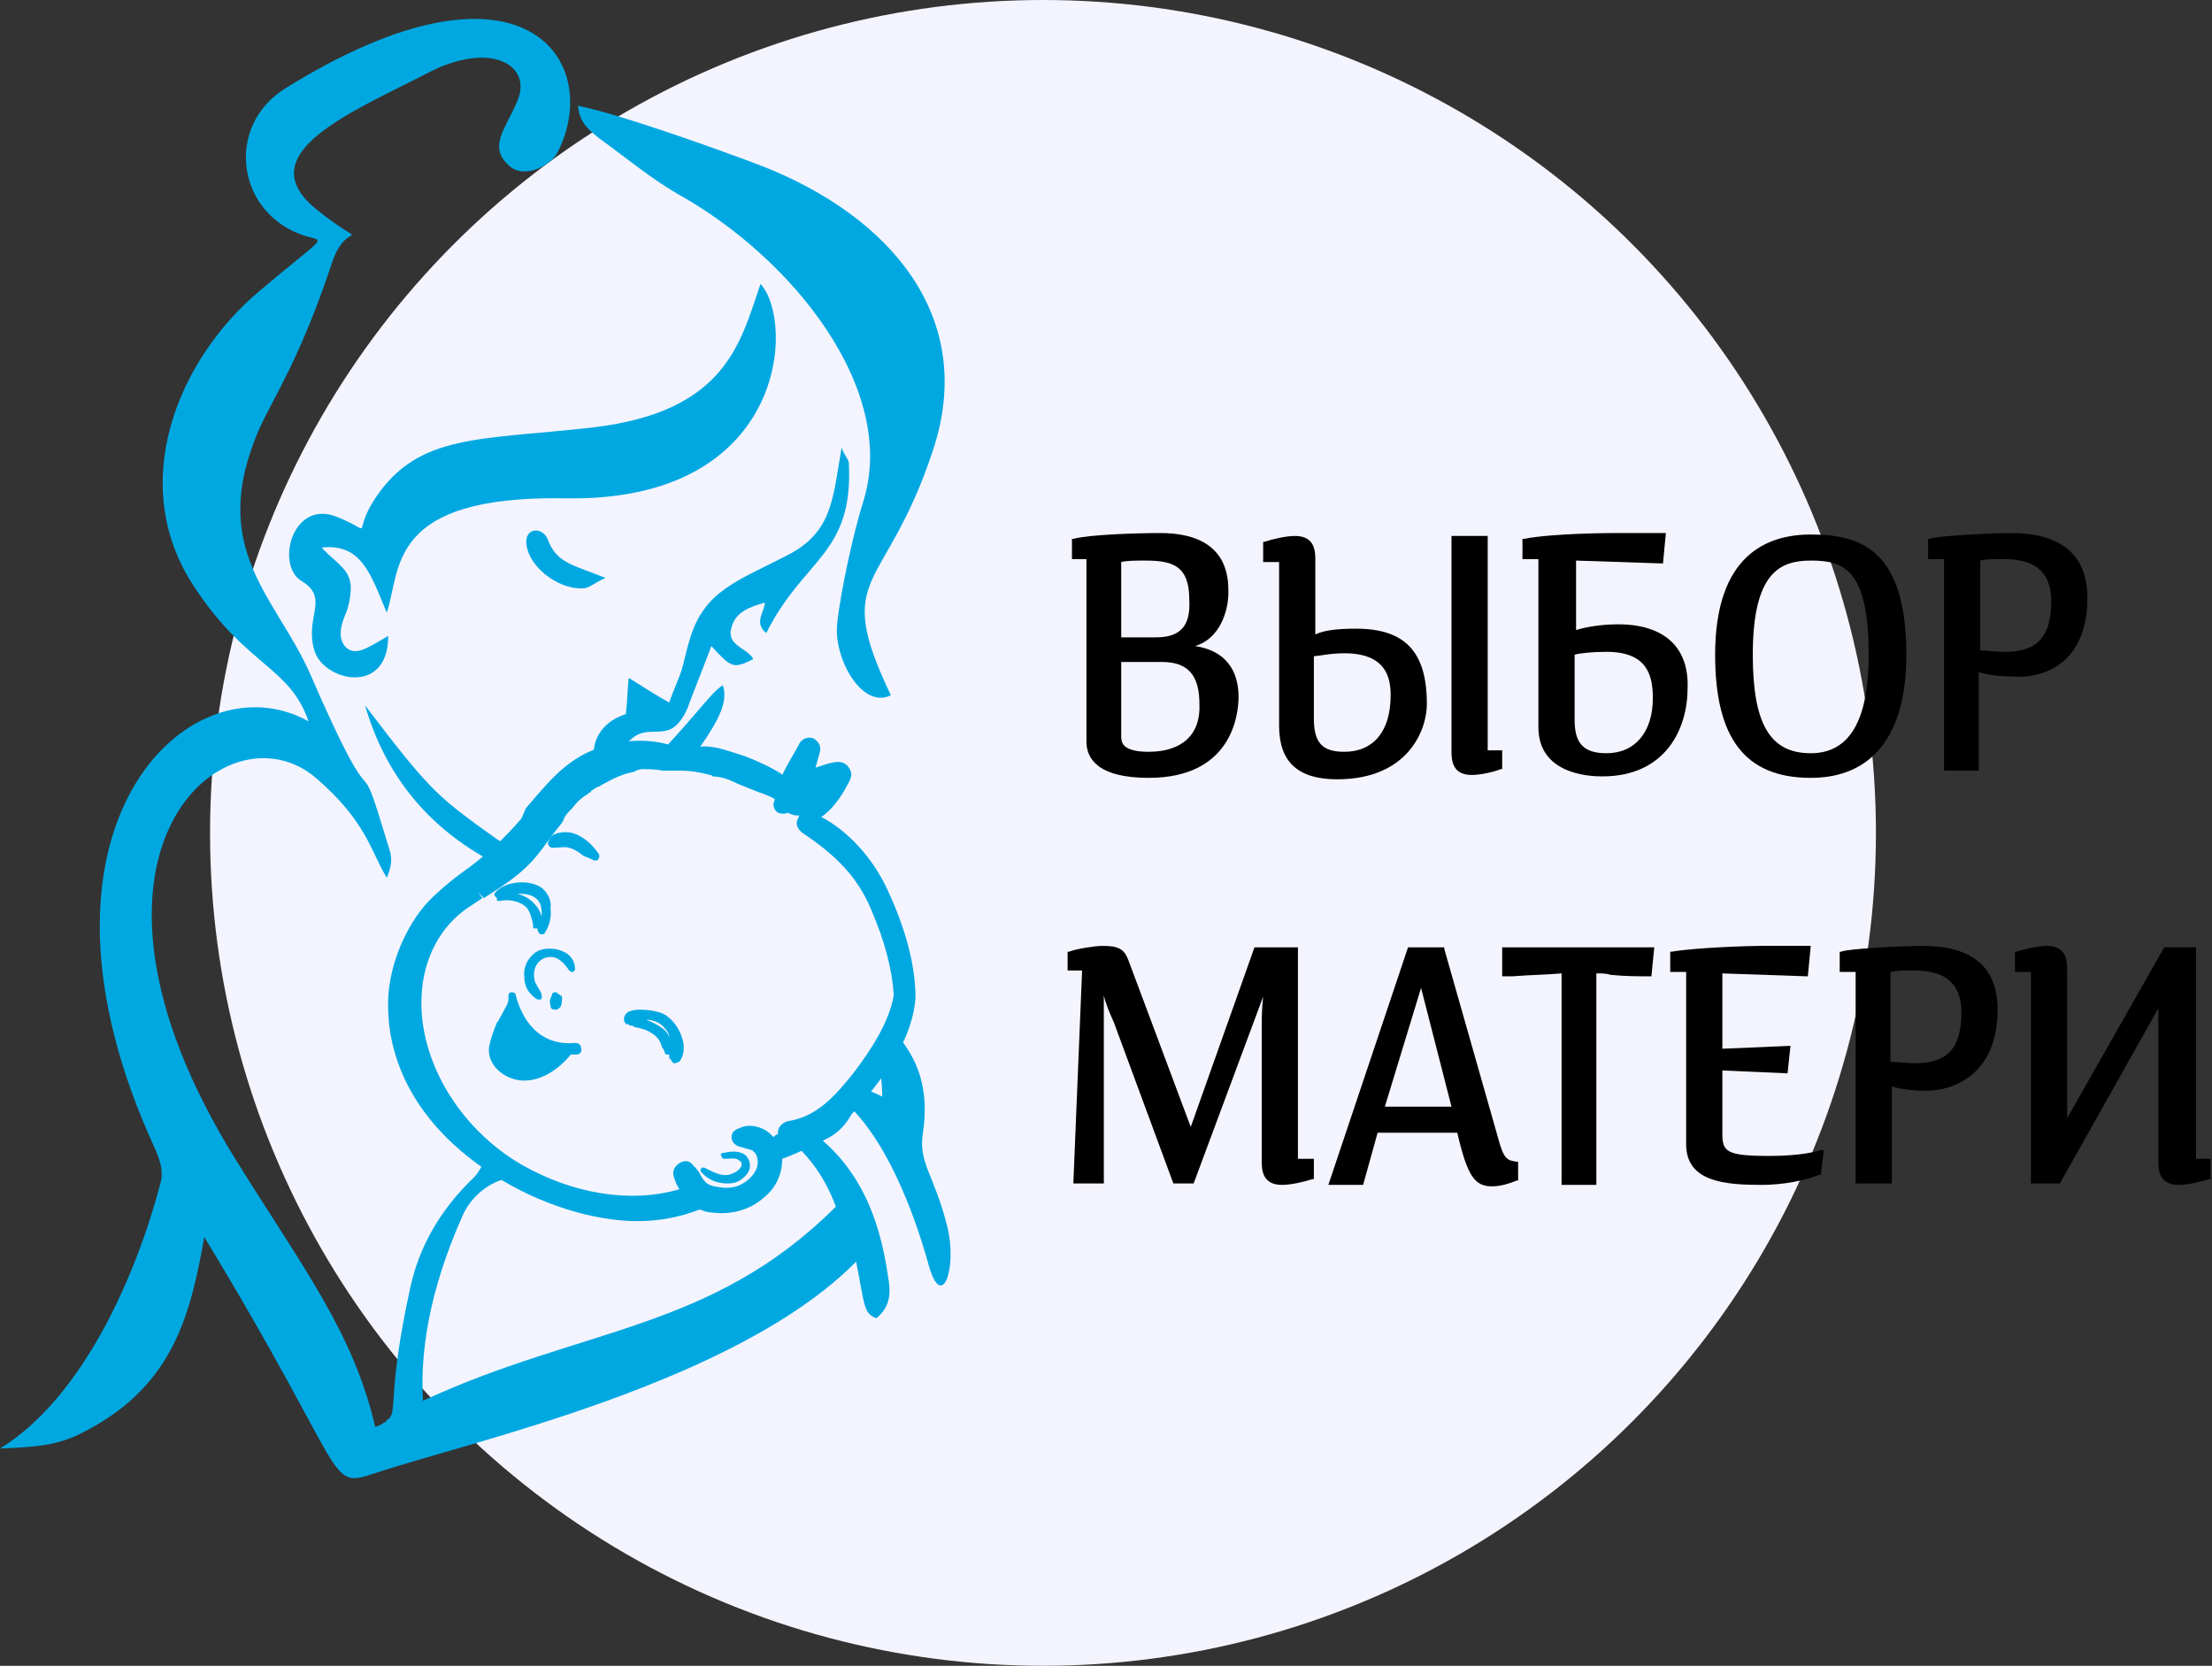<?xml version="1.0" encoding="UTF-8"?> <!-- Generator: Adobe Illustrator 25.4.1, SVG Export Plug-In . SVG Version: 6.00 Build 0) --> <svg xmlns="http://www.w3.org/2000/svg" xmlns:xlink="http://www.w3.org/1999/xlink" id="Layer_1" x="0px" y="0px" viewBox="0 0 152.7 115" style="enable-background:new 0 0 152.7 115;" xml:space="preserve"><rect x="0" y="0" width="152.7" height="115" fill="#333333" stroke="none"/> <style type="text/css"> .st0{fill:#F4F4FF;} .st1{fill:#00A8E1;} </style> <circle class="st0" cx="72" cy="57.5" r="57.5"></circle> <g> <path class="st1" d="M41.3,9.5c1.8,1.3,3.6,2.8,5.5,3.9c7.9,4.4,15.2,13.5,12.8,21.2C58.9,36.8,58,41,57.8,43c-0.3,2.4,1.7,6,3.7,5 c-4.1-8.6-0.4-6.9,2.9-16.9c3.1-9.3-3.1-16.2-11.7-19.6c-2.6-1-9.8-3.6-12.8-4.2C40,8.5,40.7,9,41.3,9.5z"></path> <path class="st1" d="M26.7,42.3c1-3,0-8.1,12.3-7.9c15.3,0.3,15.9-12.2,13.5-14.8c-1.4,4.1-2.4,8.8-11.5,9.9 c-7.9,0.9-12.1,0.4-15.1,4.9c-1.7,2.6,0.1,2.4-2.6,1.3c-3.1-1.3-4.3,3.3-2.5,4.4c2,1.2,0.2,2.5,0.9,4.8c0.6,2.1,5.1,3.2,5.1-1 c-1.4,0.8-2.3,1.5-3,0.7c-0.7-0.9,0.1-2.2,0.2-2.6c0.7-2.6-0.4-2.7-1.8-4.2C25,37.5,25.6,39.7,26.7,42.3z"></path> <path class="st1" d="M52.9,43.7c2.6-5.2,6-5.4,5.7-11.7c0-0.3-0.3-0.5-0.5-1.1c-0.6,3.4-0.6,5.7-3.5,7.3c-3.6,1.9-6,2.5-7,6 c-0.2,0.6-0.3,1.2-0.5,1.9c-0.2,0.7-0.6,1.5-0.9,2.4c-1.1-0.6-1.8-1.1-2.8-1.7c-0.1,1-0.1,1.8-0.2,2.5c-2.8,0.9-2.5,3.8-1.5,3.9 c1,0.1,0.8-1.3,1.9-2.2c1.4-1.2,2.7,0.6,3.9-2.2c0-0.1,1.6-4.1,1.6-4.2c1.4,1.5,1.5,1.6,2.9,0.9c-0.4-0.8-1.9-0.9-1.5-2.2 c0.3-1.1,1.3-1.4,2.3-1.7C52.8,42.2,52,43,52.9,43.7z"></path> <path class="st1" d="M40.4,40.6c0.4-0.1,0.7-0.4,1.4-0.7c-2.2-0.9-3.4-1-4-2.7c-0.4-0.9-1.8-0.8-1.4,0.7 C36.8,39.4,38.8,40.8,40.4,40.6z"></path> <path class="st1" d="M47.5,52.7c2.1-2.8,2.8-4.2,2.4-5.4C49,47.9,48.4,49,45,52.6c0,0-0.1,0.1-0.1,0.1 C45.9,52.3,46.4,52.9,47.5,52.7z"></path> <path class="st1" d="M25.2,48.7c1.4,4.8,4.3,8.4,8.8,10.8c0.2-0.2,0.5-0.4,0.7-0.6c0.1-0.1,0.3-0.3,0.4-0.4 C30.2,55,30,55,25.2,48.7z"></path> <path class="st1" d="M61.3,88.1c-0.6-4.2-2.1-7.8-5.6-10.2c0,0-0.1,0-0.1,0.1c-0.1,0.1-0.2,0.1-0.3,0.2c-0.1,0.1-0.2,0.1-0.3,0.2 c-0.2,0.1-0.4,0.2-0.6,0.2c1.5,1.2,2.6,2.8,3.3,4.7c-8.6,8.6-17.5,8.3-28.5,13.4c-0.2-3.3,0.4-7.5,2.7-12.7 c0.8-1.9,2.7-2.8,3.8-2.7c0-0.5-1.5-0.5-1.6-0.7c0,0-0.4-1-0.4-1c-0.1,0.2-0.5,1.2-1,1.7c-2.3,2.2-3.8,4.8-4.4,7.7 c-1.5,6.9-0.9,8.2-1.4,8.9c-0.1,0.1-0.2,0.1-0.2,0.1l0,0.1c-0.2,0.1-0.4,0.3-0.8,0.4c-1.5-6.5-5-11-9.6-18.4 c-13.2-21.2-0.7-31.7,5.5-26.4c3.5,3,3.8,5.1,4.9,6.9c0.3-0.7,0.4-1.3,0.2-1.9c-2.6-8.6-0.3-0.2-5.5-12.2 c-2.4-5.4-7.1-8.6-3.5-16.9c1-2.2,2.8-4.8,5-11.4c1.1-3.4,2.9-0.6-1-3.7c-4.9-3.9,2.5-6.8,7.7-9.5c4.3-2.2,7.2-0.5,6.1,2 c-0.8,1.9-2,3.1-0.6,4.4c1,1,2.9,0.1,3.4-0.9c3.2-6.3-2.4-14.6-18.8-4.4c-4.2,2.6-3.4,8.7,1.4,10.2c1.4,0.4,1.4-0.1-3.2,3.8 c-5.6,4.7-9.2,13.3-4.5,20.4c3.6,5.5,6.6,5.5,7.9,9.3c-8.2-4.6-20.8,7.4-10.6,29.5c0.3,0.7,0.6,1.5,0.4,2.3 C9.4,88.1,5.7,96.5,0,100c1.9-0.1,3.7-0.1,5.5-1c6.3-3.1,7.6-7.9,8.6-13.6c10.2,16.8,8.4,17.4,11.8,16.3 c6.6-2.2,24.9-6.2,33.2-14.6c0.6,3,0.5,3.6,1.4,3.9C61.5,90.2,61.5,89.2,61.3,88.1z"></path> <path class="st1" d="M65.4,84.7c-0.9-3.6-2-4.4-1.7-6.4c0.5-3.2-0.4-5.3-1.9-7c-0.3,0.7-0.7,1.4-1.2,2c0.2,0.7,0.3,1.5,0.3,2.4 c-0.6-0.3-1.2-0.5-1.7-0.8C59.1,74.9,59.1,75,59,75c-0.3,0.3-0.6,0.6-1,0.8c3.1,2.5,5.1,7.9,6.1,11.5C65,90.6,66.1,87.6,65.4,84.7z "></path> </g> <g> <path d="M75,51.2c0,1.1,0.7,2.5,4.3,2.5c5.7,0,6.2-4.3,6.2-5.6c0-1.2-0.4-3.1-3-3.5c1.7-0.5,2.3-2.4,2.3-3.7c0-1,0-4.1-4.7-4.1 c-1.6,0-4.9,0.1-6,0.4l-0.1,0v1.4H75V51.2z M79.3,51.9c-1.9,0-1.9-0.7-1.9-1.1v-5.1h2.8c1.8,0,2.6,0.9,2.6,2.9 C82.9,50.7,81.6,51.9,79.3,51.9z M79.8,44h-2.4v-5.2c0.4-0.1,1-0.1,1.7-0.1c1.9,0,3,0.4,3,2.7C82.2,43.2,81.5,44,79.8,44z"></path> <path d="M101.6,53.5c0.6,0,1.5-0.2,2-0.4l0.1,0v-1.3h-1V37h-2.5v14.8C100.2,52.4,100.2,53.5,101.6,53.5z"></path> <path d="M88.3,50.1c0,2.5,1.3,3.7,4,3.7c4.9,0,6.2-3.4,6.2-5.2c0-3.6-1.5-5.2-4.9-5.2c-1.2,0-2.2,0.1-2.8,0.4v-5.1 c0-0.6,0-1.7-1.4-1.7c-0.6,0-1.5,0.2-2.1,0.4l-0.1,0v1.4h1.1V50.1z M92.8,45.1c2.9,0,3.2,1.7,3.2,2.9c0,2.5-1.2,3.9-3.2,3.9 c-1.5,0-2.1-0.6-2.1-2.3v-4.3C91,45.3,91.8,45.1,92.8,45.1z"></path> <path d="M111.7,43.1c-1.2,0-2.3,0.2-2.9,0.4v-4.8l6,0.2l0.2-2.1h-0.1c-0.7,0-1.3,0-1.9,0c-0.5,0-1,0-1.5,0c-0.2,0-4.2,0-6.3,0.4 l-0.1,0v1.4h1.1v11.6c0,3.2,3.4,3.4,4.4,3.4c4.4,0,5.9-3.3,5.9-6.1C116.6,44.7,114.9,43.1,111.7,43.1z M108.7,45.2 c0.3-0.1,1.2-0.2,2.2-0.2c2.8,0,3.2,1.6,3.2,3.2c0,2.3-1.2,3.8-3.2,3.8c-1.6,0-2.2-0.7-2.2-2.3V45.2z"></path> <path d="M125,53.7c4.3,0,6.6-3,6.6-8.5c0-7.3-3.2-8.3-6.6-8.3c-3,0-6.6,1.4-6.6,8.3C118.4,51,120.5,53.7,125,53.7z M125,38.7 c2.2,0,4,0.5,4,6.5c0,4.5-1.3,6.8-4,6.8c-2.8,0-4-2-4-6.8C121,39.5,122.9,38.7,125,38.7z"></path> <path d="M144.1,41.3c0-3-1.8-4.5-5.3-4.5c-1.4,0-5.2,0.2-5.6,0.4l-0.1,0v1.4h1.1v14.6h2.4v-6.8c0.6,0.2,1.5,0.3,2.3,0.3 C141.4,46.9,144.1,45.5,144.1,41.3z M136.7,38.7c0.4-0.1,0.7-0.1,1.6-0.1c1.4,0,3.3,0.3,3.3,2.9c0,2.5-1,3.5-3.2,3.5 c-0.6,0-1.4-0.1-1.7-0.1V38.7z"></path> <path d="M89.7,65.4h-3.1l-4.4,12.4l-4.3-11.5c-0.3-0.8-0.7-1-1.8-1c-0.5,0-1.8,0.2-2.3,0.4l-0.1,0V67h1l-0.6,14.6l0,0.1h2.1l0-13 c0.1,0.5,0.3,1,0.7,1.9l4.1,11.1h1.4l4.8-12.9c-0.1,0.8-0.1,1.7-0.1,2.1v9.2c0,0.6,0,1.7,1.4,1.7c0.6,0,1.5-0.2,2.1-0.4l0.1,0V80 h-1.1V65.4z"></path> <path d="M103.4,78.5l-3.7-13l0-0.1h-2.5l-5.5,16.4h2.4l1-3.6h5.5c0.7,3,1.2,3.7,2.4,3.7c0.6,0,1.2-0.2,1.7-0.4l0.1,0v-1.3h-0.1 C104,80.1,103.8,80,103.4,78.5z M100.2,76.4h-4.6l2.5-8.2L100.2,76.4z"></path> <path d="M103.7,67.4l0.7,0c1.3-0.1,2.2-0.1,3.4-0.2v14.6h2.4V67.2c0.4,0,0.7,0,1,0.1c1,0.1,1.8,0.1,2.7,0.1l0.1,0l0.2-2h-10.5 L103.7,67.4z"></path> <path d="M122.1,79.8c-2.9,0-3.2-0.3-3.2-1.5v-4.4l4.5,0.2l0.2-1.9l-4.7,0.2v-5.2l5.8,0.2l0.1,0l0.2-2.1h-0.1c-0.7,0-1.3,0-1.9,0 c-0.5,0-1,0-1.5,0c-0.6,0-4.3,0.1-6.1,0.4l-0.1,0v1.4h1.1v11.9c0,2.6,2.7,2.8,5.2,2.8c1.5,0,3-0.3,4-0.7l0.1,0l0.2-1.7l-0.2,0 C124.7,79.7,123.4,79.8,122.1,79.8z"></path> <path d="M132.7,65.3c-1.4,0-5.2,0.2-5.6,0.4l-0.1,0v1.4h1.1v14.6h2.5V75c0.6,0.2,1.5,0.3,2.3,0.3c2.4,0,5-1.5,5-5.6 C137.9,66.8,136.2,65.3,132.7,65.3z M130.5,67.1c0.4-0.1,0.7-0.1,1.6-0.1c1.4,0,3.3,0.3,3.3,2.9c0,2.5-1,3.5-3.2,3.5 c-0.6,0-1.4-0.1-1.7-0.1V67.1z"></path> <path d="M151.6,80V65.4h-2.2l-6.7,11.8V67c0-0.6,0-1.7-1.4-1.7c-0.4,0-1.1,0.1-2.1,0.4l-0.1,0v1.4h1.1v14.6h2l6.8-12.1v10.5 c0,0.6,0,1.7,1.4,1.7c0.6,0,1.5-0.2,2.1-0.4l0.1,0V80H151.6z"></path> </g> <g> <path class="st1" d="M39.3,67c0.1,0.1,0.2,0.1,0.2,0.1c0.1,0,0.2-0.1,0.2-0.2c0-0.5-0.3-1-0.8-1.2c-0.6-0.3-1.5-0.3-2,0.1 c-0.5,0.4-0.8,1-0.7,1.7c0,0.7,0.4,1.2,0.9,1.5c0,0,0.1,0,0.1,0c0,0,0.1,0,0.1,0c0.1,0,0.1-0.1,0.1-0.2c0-0.3-0.2-0.5-0.3-0.7 c-0.1-0.2-0.2-0.3-0.2-0.5c-0.1-0.4,0-0.9,0.3-1.2c0.3-0.3,0.7-0.4,1.1-0.3C38.8,66.3,39,66.6,39.3,67z"></path> <path class="st1" d="M38.4,68.5c-0.1,0-0.3,0-0.3,0.2c-0.1,0.2-0.2,0.4-0.1,0.7c0,0.2,0.1,0.3,0.3,0.3c0,0,0,0,0.1,0 c0.1,0,0.2-0.1,0.3-0.2c0.1-0.2,0.1-0.5,0.1-0.7C38.7,68.7,38.5,68.6,38.4,68.5z"></path> <path class="st1" d="M34.8,74.2c0.5,0.3,1,0.4,1.4,0.4c1.2,0,2.4-0.8,3.2-1.8c0.1,0,0.3,0,0.4,0c0.3,0,0.4-0.3,0.3-0.5 c0-0.2-0.2-0.3-0.4-0.3c-2,0.2-3.5-1-4.1-3.3c0-0.1-0.1-0.2-0.3-0.2c-0.1,0-0.2,0.1-0.2,0.2c0,0.1,0,0.1,0,0.2v0c0,0,0,0.1,0,0.1 c0,0.3-0.3,0.7-0.5,1.1c-0.1,0.2-0.2,0.4-0.3,0.5c-0.2,0.5-0.4,1-0.5,1.5C33.6,72.9,34,73.7,34.8,74.2z"></path> <path class="st1" d="M46.3,73.1c0,0.1,0.1,0.2,0.2,0.3c0,0,0.1,0,0.1,0c0.1,0,0.2-0.1,0.3-0.1c0.3-0.4,0.4-1,0.2-1.6 c-0.2-0.7-0.7-1.4-1.3-1.7c-0.3-0.2-1.9-0.5-2.5-0.1c-0.1,0.1-0.3,0.3-0.2,0.6c0,0.1,0.1,0.1,0.1,0.2c0.1,0,0.1,0,0.2,0 c0,0,0,0,0,0c0,0.1,0.1,0.1,0.1,0.1c0.1,0,0.2,0,0.3,0.1c0.5,0.1,0.9,0.2,1.3,0.5c0.3,0.2,0.5,0.5,0.6,0.9c0.1,0.1,0.2,0.3,0.2,0.4 c0,0.1,0.1,0.1,0.2,0.1c0,0,0,0,0,0c0,0,0.1,0,0.1,0c0,0.1,0,0.2,0,0.3L46.3,73.1z M45.6,70.9c-0.3-0.2-0.7-0.4-1-0.5 c0.5,0,1,0.2,1.3,0.6c0.2,0.2,0.3,0.4,0.3,0.6C46.1,71.3,45.9,71.1,45.6,70.9z"></path> <path class="st1" d="M37.4,61.3C37.4,61.3,37.4,61.3,37.4,61.3c-0.8-0.6-2.5-0.5-3.2,0.3c-0.1,0.1-0.1,0.2,0,0.3 c0,0,0.1,0.1,0.1,0.1c0,0,0,0.1,0,0.1c0,0.1,0.1,0.1,0.2,0.1c0.4-0.1,1.2-0.1,1.8,0.4c0.3,0.3,0.4,0.8,0.5,1.2c0,0.1,0,0.2,0,0.2 c0,0.1,0.1,0.1,0.2,0.1c0,0,0,0,0,0c0.1,0,0.1,0,0.1-0.1c0,0,0,0.1,0,0.1c0,0.2,0.1,0.3,0.2,0.4c0,0,0.1,0,0.1,0 c0.1,0,0.2,0,0.2-0.1c0.3-0.4,0.5-1.1,0.4-1.7C38.1,62.2,37.8,61.6,37.4,61.3z M36.8,62.3c-0.3-0.3-0.7-0.5-1.1-0.6 c0.3,0,0.6,0,0.9,0.1c0.8,0.3,0.8,0.9,0.8,1.5C37.3,62.9,37.1,62.6,36.8,62.3z"></path> <path class="st1" d="M41,59.4c0,0,0.1,0,0.1,0c0.1,0,0.2,0,0.2-0.1c0.1-0.1,0.1-0.3,0-0.4c-0.5-0.7-1.1-1.2-1.8-1.4 c-0.4-0.1-1.4-0.1-1.6,0.5c-0.1,0.2-0.1,0.3,0,0.4c0.1,0.2,0.5,0.1,0.7,0.1l0.1,0c0.6-0.1,1.1,0.2,1.6,0.6 C40.6,59.2,40.8,59.3,41,59.4z"></path> <path class="st1" d="M61.3,61.5c-1-2.2-2.7-4.1-4.6-5.1c1-0.7,1.6-1.8,2-2.6c0.1-0.3,0.1-0.5-0.1-0.8c-0.1-0.2-0.4-0.4-0.7-0.4 c-0.5,0-1,0.2-1.6,0.4c0.1-0.4,0.2-0.7,0.3-1.1c0.1-0.4-0.1-0.7-0.4-0.9c-0.4-0.2-0.8,0-1,0.3c-0.3,0.6-0.7,1.2-1,1.8l-0.2,0.4 c0,0,0,0-0.1-0.1c-0.8-0.5-1.7-0.9-2.5-1.2l-0.3-0.1c-1-0.3-2.6-1-3.7-0.2c-1.9-1-4.3-1-6.5-0.1c-2,0.8-3.3,2.5-4.6,4L36,56.5 c-1.1,1.3-2.2,2.3-3.5,3.3c-1,0.7-2,1.5-2.9,2.4c-1.6,1.7-2.7,4.4-2.8,6.7c-0.1,2.2,0.3,7.8,7.4,12.3c3,1.9,6.7,3.1,9.8,3.1 c1.6,0,3-0.3,4.3-0.8c0,0,0,0,0,0c0.3,0.1,0.5,0.2,0.8,0.2c1.4,0.2,2.7-0.2,3.6-1C53.6,82,54,81,54,80c1.1-0.4,2.3-1,3.1-1.4 c0.8-0.4,1.3-1,1.7-1.7c0.4-0.4,0.9-0.9,1.3-1.5c1.5-1.9,2.9-4,3.1-6.5C63.2,66.8,62.6,64.3,61.3,61.5z M58.9,74.1 c-1.2,1.5-2.5,3-4.5,3.3c-0.4,0.1-0.7,0.4-0.7,0.8c0,0,0,0.1,0,0.1c-0.1,0-0.2,0.1-0.3,0.2c-0.2-0.2-0.4-0.4-0.6-0.5 c-0.6-0.3-1.2-0.4-1.8-0.1c-0.3,0.1-0.5,0.3-0.5,0.6c0,0.3,0.2,0.5,0.4,0.6c0.2,0.1,0.4,0.1,0.6,0.2c0.2,0,0.3,0.1,0.4,0.1 c0.5,0.3,0.4,0.9,0.4,1c-0.1,0.6-0.6,1.1-1.2,1.4c-0.6,0.3-1.3,0.2-1.8,0.1c-0.4-0.1-0.6-0.2-0.9-0.7l-0.1-0.2 c-0.1-0.2-0.3-0.4-0.5-0.6c-0.2-0.3-0.6-0.3-0.9-0.1c-0.3,0.2-0.5,0.5-0.4,0.9c0.1,0.3,0.2,0.6,0.4,0.9c-3.4,1-7.4,0.3-10.9-1.7 c-4.3-2.5-7.1-7.2-6.9-11.6c0.1-2.6,1.3-4.9,3.3-6.2c0.3-0.2,0.6-0.4,0.9-0.6l-0.3-0.4h0l0.4,0.4c1.4-0.9,2.7-1.7,3.8-3.1 c0.4-0.5,0.8-1.1,1.2-1.6l0.4-0.5c0-0.1,0.1-0.1,0.1-0.2c0.1-0.3,0.3-0.5,0.6-0.8c0.3-0.4,0.6-0.7,1.1-1l0.1-0.1 c0.1,0,0.1,0,0.1-0.1c0.2-0.1,0.3-0.2,0.5-0.3c0.1,0,0.1,0,0.2-0.1l0.2-0.1c0.7-0.4,1.4-0.7,2-0.8c0,0,0.1,0,0.2-0.1 c0.1,0,0.2-0.1,0.4-0.1c0,0,0,0,0.1,0c0.4,0,0.9,0,1.3,0.1c0,0,0,0,0,0c0.1,0,0.3,0,0.4,0c0.3,0,0.6,0,0.8,0c0.7,0,1.4,0.1,2.1,0.3 c0.1,0,0.1,0,0.2,0.1c0,0,0,0,0,0c0.5,0,1.1,0.2,1.5,0.4l0.2,0.1c0.5,0.2,1,0.4,1.5,0.6l0.3,0.1c0.2,0.1,0.6,0.2,0.8,0.4l0,0 c-0.2,0.3-0.1,0.7,0.2,0.9c0.2,0.1,0.5,0.1,0.7,0c0,0,0.1,0.1,0.2,0.1c0.2,0.1,0.4,0.1,0.6,0.1c0,0-0.1,0.1-0.1,0.2 c-0.2,0.3-0.1,0.7,0.3,1c2.4,1.6,3.8,3.1,4.7,5.2c1,2.3,1.5,4.3,1.6,6C61.4,70.5,60.2,72.4,58.9,74.1z"></path> <path class="st1" d="M50.2,81.7c0,0,0.1,0,0.1,0c0.6,0,1-0.3,1.3-0.7c0.3-0.4,0.2-1-0.2-1.3c-0.5-0.3-1-0.2-1.5-0.1 c-0.1,0-0.2,0.1-0.1,0.2c0,0.1,0.1,0.2,0.2,0.2l0.1,0c0.3,0,0.7-0.1,0.9,0.1c0.2,0.1,0.2,0.2,0.2,0.3c0,0.2-0.3,0.5-0.6,0.6 c-0.6,0.3-1.2,0-1.8-0.3l-0.2-0.1c-0.1,0-0.2,0-0.2,0.1c-0.1,0.1,0,0.2,0,0.2C48.9,81.5,49.6,81.7,50.2,81.7z"></path> </g> </svg> 